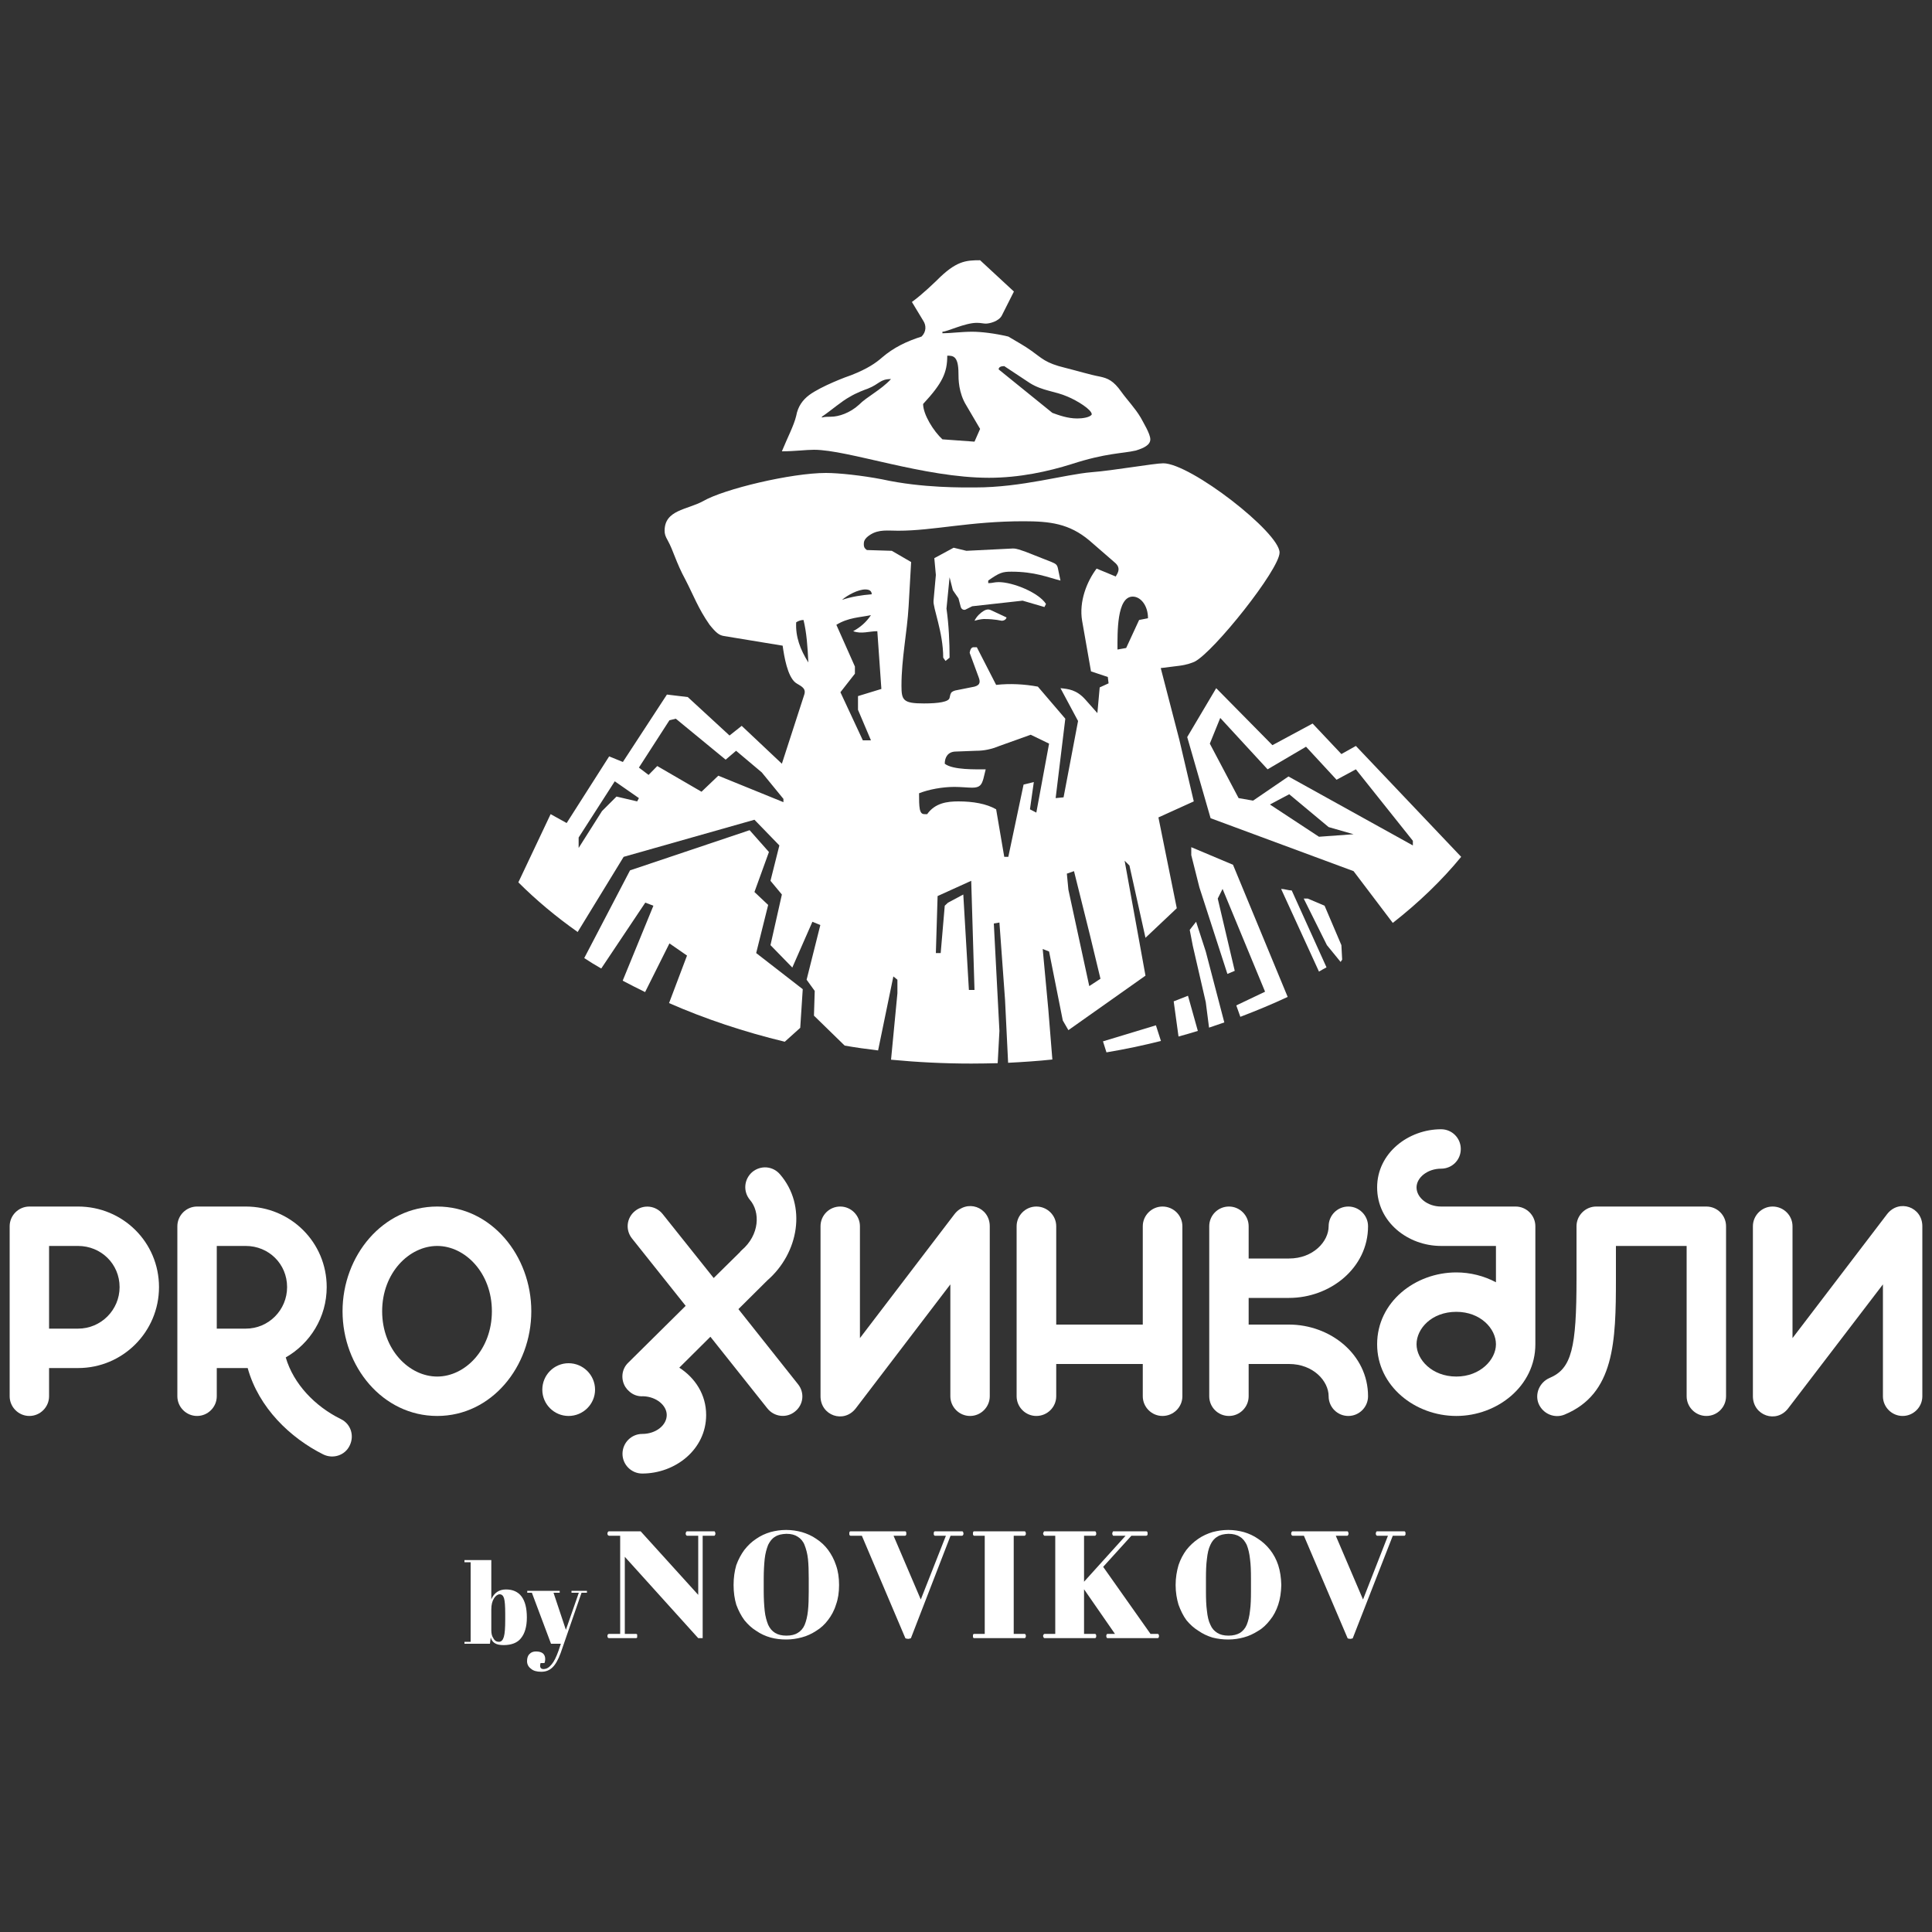 <?xml version="1.0" encoding="UTF-8" standalone="no"?>
<!-- Creator: CorelDRAW -->

<svg
   xml:space="preserve"
   width="100px"
   height="100px"
   version="1.1"
   style="shape-rendering:geometricPrecision; text-rendering:geometricPrecision; image-rendering:optimizeQuality; fill-rule:evenodd; clip-rule:evenodd"
   viewBox="0 0 100 100"
   id="svg23"
   sodipodi:docname="proхинкали.svg"
   inkscape:version="1.4 (86a8ad7, 2024-10-11)"
   xmlns:inkscape="http://www.inkscape.org/namespaces/inkscape"
   xmlns:sodipodi="http://sodipodi.sourceforge.net/DTD/sodipodi-0.dtd"
   xmlns="http://www.w3.org/2000/svg"
   xmlns:svg="http://www.w3.org/2000/svg"><rect x="0" y="0" width="100" height="100" fill="#333333" stroke="none"/><sodipodi:namedview
   id="namedview23"
   pagecolor="#ffffff"
   bordercolor="#000000"
   borderopacity="0.25"
   inkscape:showpageshadow="2"
   inkscape:pageopacity="0.0"
   inkscape:pagecheckerboard="0"
   inkscape:deskcolor="#d1d1d1"
   inkscape:zoom="8.07"
   inkscape:cx="50"
   inkscape:cy="50"
   inkscape:window-width="1920"
   inkscape:window-height="1009"
   inkscape:window-x="-8"
   inkscape:window-y="-8"
   inkscape:window-maximized="1"
   inkscape:current-layer="_1955318526592" />
 <defs
   id="defs1">
  <style
   type="text/css"
   id="style1">
   <![CDATA[
    .fil0 {fill:black}
   ]]>
  </style>
 </defs>
 <g
   id="Слой_x0020_1"
   inkscape:label="Слой 1">
  <g
   id="_1955318526592">
   <path
   class="fil0"
   d="M27.53 82.44l0.99 2.64 0.51 0 -0.12 0.36c-0.12,0.33 -0.23,0.56 -0.36,0.71 -0.13,0.16 -0.26,0.24 -0.42,0.24 -0.08,0 -0.14,-0.03 -0.16,-0.09 -0.02,-0.05 -0.02,-0.12 0.01,-0.22l0.2 0c0.03,-0.07 0.04,-0.15 0.04,-0.2 0,-0.27 -0.16,-0.4 -0.48,-0.4 -0.14,0 -0.25,0.04 -0.33,0.13 -0.09,0.08 -0.13,0.21 -0.13,0.37 0,0.15 0.06,0.29 0.2,0.39 0.12,0.11 0.3,0.16 0.53,0.16 0.24,0 0.42,-0.07 0.58,-0.22 0.16,-0.15 0.3,-0.4 0.43,-0.75l1.08 -3.12 0.28 0 0 -0.1 -0.8 0 0 0.1 0.38 0 -0.67 1.92 -0.64 -1.92 0.32 0 0 -0.1 -1.68 0 0 0.1 0.24 0zm-3.49 -1.69l0 0.11 0.32 0 0 4.12 -0.32 0 0 0.1 1.32 0 0.04 -0.33c0.03,0.13 0.11,0.24 0.21,0.3 0.11,0.07 0.26,0.1 0.46,0.1 0.4,0 0.71,-0.12 0.89,-0.35 0.2,-0.24 0.31,-0.6 0.31,-1.08 0,-0.96 -0.37,-1.45 -1.08,-1.45 -0.36,0 -0.61,0.17 -0.76,0.51l0 -2.03 -1.39 0zm2.05 1.98c0.04,0.14 0.06,0.4 0.06,0.8l0 0.29c0,0.44 -0.02,0.73 -0.07,0.9 -0.05,0.17 -0.13,0.26 -0.26,0.26 -0.12,0 -0.22,-0.06 -0.28,-0.18 -0.08,-0.11 -0.11,-0.25 -0.11,-0.42l0 -1.08c0,-0.24 0.05,-0.43 0.14,-0.57 0.08,-0.13 0.19,-0.21 0.29,-0.21 0.12,0 0.19,0.08 0.23,0.21zm37.49 1.93c-0.23,0 -0.43,-0.05 -0.57,-0.14 -0.16,-0.1 -0.28,-0.23 -0.36,-0.42 -0.1,-0.2 -0.15,-0.44 -0.18,-0.73 -0.04,-0.28 -0.05,-0.62 -0.05,-1l0 -0.66c0,-0.39 0.01,-0.73 0.05,-1.02 0.03,-0.28 0.08,-0.53 0.18,-0.73 0.08,-0.18 0.2,-0.33 0.36,-0.42 0.14,-0.1 0.34,-0.14 0.57,-0.15l0.01 0c0.23,0 0.43,0.05 0.58,0.15 0.16,0.09 0.27,0.24 0.36,0.42 0.08,0.2 0.14,0.45 0.17,0.73 0.04,0.29 0.05,0.63 0.05,1.02l0 0.66c0,0.38 -0.01,0.72 -0.05,1 -0.03,0.29 -0.09,0.53 -0.17,0.73 -0.08,0.19 -0.2,0.32 -0.35,0.42 -0.16,0.09 -0.35,0.14 -0.59,0.14l-0.01 0zm-0.01 -5.47c-0.28,0 -0.54,0.04 -0.81,0.11 -0.26,0.08 -0.51,0.19 -0.74,0.35 -0.22,0.15 -0.43,0.34 -0.61,0.57 -0.17,0.23 -0.31,0.49 -0.41,0.79 -0.09,0.31 -0.15,0.65 -0.15,1.03 0,0.38 0.06,0.72 0.15,1.02 0.11,0.3 0.24,0.57 0.41,0.8 0.18,0.22 0.39,0.41 0.62,0.55 0.23,0.16 0.47,0.27 0.73,0.35 0.28,0.07 0.54,0.1 0.81,0.1l0.01 0c0.27,0 0.55,-0.04 0.8,-0.11 0.27,-0.07 0.51,-0.19 0.75,-0.34 0.24,-0.14 0.43,-0.33 0.61,-0.56 0.18,-0.22 0.32,-0.49 0.42,-0.79 0.1,-0.3 0.15,-0.64 0.16,-1.02 -0.01,-0.38 -0.06,-0.72 -0.16,-1.03 -0.1,-0.3 -0.24,-0.56 -0.42,-0.79 -0.18,-0.23 -0.39,-0.42 -0.62,-0.57 -0.23,-0.16 -0.47,-0.27 -0.74,-0.35 -0.26,-0.07 -0.53,-0.11 -0.8,-0.11l-0.01 0zm6.18 5.6c0.01,0.01 0.02,0.02 0.03,0.02 0.02,0.01 0.04,0.01 0.06,0.01 0.03,0 0.04,0.01 0.05,0.01 0.01,0 0.02,-0.01 0.04,-0.01 0.02,0 0.04,-0.01 0.06,-0.01 0.02,-0.01 0.03,-0.01 0.03,-0.02l2.07 -5.3 0.6 0c0.02,0 0.03,-0.02 0.05,-0.04 0.01,-0.01 0.01,-0.04 0.01,-0.07 0,-0.03 0,-0.06 -0.01,-0.08 -0.02,-0.03 -0.03,-0.04 -0.05,-0.04l-1.41 0c-0.02,0 -0.04,0.01 -0.05,0.04 -0.01,0.02 -0.02,0.05 -0.02,0.08 0,0.03 0.01,0.06 0.02,0.07 0.01,0.02 0.03,0.04 0.05,0.04l0.56 0 -1.29 3.3 -1.41 -3.3 0.59 0c0.03,0 0.04,-0.02 0.05,-0.04 0.01,-0.01 0.02,-0.04 0.02,-0.07 0,-0.03 -0.01,-0.06 -0.02,-0.08 -0.01,-0.03 -0.02,-0.04 -0.05,-0.04l-2.82 0c-0.03,0 -0.04,0.01 -0.06,0.04 -0.01,0.02 -0.02,0.05 -0.02,0.08 0,0.03 0.01,0.06 0.02,0.07 0.02,0.02 0.03,0.04 0.06,0.04l0.58 0 2.26 5.3zm-29.05 -0.13c-0.24,0 -0.43,-0.05 -0.58,-0.14 -0.16,-0.1 -0.27,-0.23 -0.36,-0.42 -0.08,-0.2 -0.15,-0.44 -0.18,-0.73 -0.03,-0.28 -0.05,-0.62 -0.05,-1l0 -0.66c0,-0.39 0.02,-0.73 0.05,-1.02 0.03,-0.28 0.1,-0.53 0.18,-0.73 0.09,-0.18 0.2,-0.33 0.36,-0.42 0.15,-0.1 0.34,-0.14 0.58,-0.15l0.01 0c0.24,0 0.43,0.05 0.58,0.15 0.15,0.09 0.28,0.24 0.35,0.42 0.08,0.2 0.15,0.45 0.18,0.73 0.03,0.29 0.04,0.63 0.04,1.02l0 0.66c0,0.38 -0.01,0.72 -0.04,1 -0.03,0.29 -0.09,0.53 -0.17,0.73 -0.08,0.19 -0.2,0.32 -0.36,0.42 -0.14,0.09 -0.34,0.14 -0.58,0.14l-0.01 0zm-0.02 -5.47c-0.27,0 -0.54,0.04 -0.8,0.11 -0.27,0.08 -0.51,0.19 -0.74,0.35 -0.23,0.15 -0.43,0.34 -0.61,0.57 -0.17,0.23 -0.31,0.49 -0.42,0.79 -0.09,0.31 -0.14,0.65 -0.14,1.03 0,0.38 0.05,0.72 0.14,1.02 0.11,0.3 0.25,0.57 0.42,0.8 0.18,0.22 0.38,0.41 0.61,0.55 0.23,0.16 0.47,0.27 0.75,0.35 0.26,0.07 0.52,0.1 0.81,0.1 0.27,0 0.54,-0.04 0.8,-0.11 0.27,-0.07 0.52,-0.19 0.75,-0.34 0.23,-0.14 0.44,-0.33 0.61,-0.56 0.17,-0.22 0.32,-0.49 0.41,-0.79 0.11,-0.3 0.16,-0.64 0.16,-1.02 0,-0.38 -0.05,-0.72 -0.16,-1.03 -0.1,-0.3 -0.24,-0.56 -0.41,-0.79 -0.17,-0.23 -0.38,-0.42 -0.61,-0.57 -0.23,-0.16 -0.48,-0.27 -0.75,-0.35 -0.26,-0.07 -0.53,-0.11 -0.8,-0.11l-0.02 0zm6.18 5.6c0.01,0.01 0.02,0.02 0.04,0.02 0.03,0.01 0.04,0.01 0.06,0.01 0.02,0 0.04,0.01 0.05,0.01 0,0 0.02,-0.01 0.04,-0.01 0.02,0 0.04,-0.01 0.05,-0.01 0.03,-0.01 0.04,-0.01 0.05,-0.02l2.05 -5.3 0.6 0c0.02,0 0.04,-0.02 0.05,-0.04 0.01,-0.01 0.02,-0.04 0.02,-0.07 0,-0.03 -0.01,-0.06 -0.02,-0.08 -0.01,-0.03 -0.03,-0.04 -0.05,-0.04l-1.41 0c-0.02,0 -0.03,0.01 -0.05,0.04 -0.01,0.02 -0.01,0.05 -0.01,0.08 0,0.03 0,0.06 0.01,0.07 0.02,0.02 0.03,0.04 0.05,0.04l0.57 0 -1.3 3.3 -1.41 -3.3 0.6 0c0.02,0 0.04,-0.02 0.05,-0.04 0.01,-0.01 0.01,-0.04 0.01,-0.07 0,-0.03 0,-0.06 -0.01,-0.08 -0.01,-0.03 -0.03,-0.04 -0.05,-0.04l-2.83 0c-0.02,0 -0.04,0.01 -0.05,0.04 -0.01,0.02 -0.01,0.05 -0.01,0.08 0,0.03 0,0.06 0.01,0.07 0.01,0.02 0.03,0.04 0.05,0.04l0.59 0 2.25 5.3zm6.17 -5.3c0.02,0 0.04,-0.02 0.05,-0.04 0.01,-0.01 0.02,-0.04 0.02,-0.07 0,-0.03 -0.01,-0.06 -0.02,-0.08 -0.01,-0.03 -0.03,-0.04 -0.05,-0.04l-2.61 0c-0.02,0 -0.04,0.01 -0.05,0.04 -0.01,0.02 -0.01,0.05 -0.01,0.08 0,0.03 0,0.06 0.01,0.07 0.01,0.02 0.03,0.04 0.05,0.04l0.55 0 0 5.08 -0.55 0c-0.02,0 -0.04,0.01 -0.05,0.03 -0.01,0.02 -0.01,0.04 -0.01,0.08 0,0.03 0,0.06 0.01,0.08 0.01,0.02 0.03,0.03 0.05,0.03l2.61 0c0.02,0 0.04,-0.01 0.05,-0.03 0.01,-0.02 0.02,-0.05 0.02,-0.08 0,-0.04 -0.01,-0.06 -0.02,-0.08 -0.01,-0.02 -0.03,-0.03 -0.05,-0.03l-0.56 0 0 -5.08 0.56 0zm4.3 5.08c-0.03,0 -0.04,0.01 -0.05,0.03 -0.01,0.02 -0.02,0.04 -0.02,0.08 0,0.03 0.01,0.06 0.02,0.08 0.01,0.02 0.02,0.03 0.05,0.03l2.59 0c0.02,0 0.04,-0.01 0.05,-0.03 0.01,-0.02 0.02,-0.05 0.02,-0.08 0,-0.04 -0.01,-0.06 -0.02,-0.08 -0.01,-0.02 -0.03,-0.03 -0.05,-0.03l-0.37 0 -2.45 -3.47 1.46 -1.61 0.77 0c0.02,0 0.05,-0.02 0.06,-0.04 0.01,-0.01 0.01,-0.04 0.01,-0.07 0,-0.03 0,-0.06 -0.01,-0.08 -0.01,-0.03 -0.04,-0.04 -0.06,-0.04l-1.7 0c-0.02,0 -0.03,0.01 -0.04,0.04 -0.01,0.02 -0.02,0.05 -0.02,0.08 0,0.03 0.01,0.06 0.02,0.07 0.01,0.02 0.02,0.04 0.04,0.04l0.63 0 -2.15 2.38 0 -2.38 0.57 0c0.02,0 0.03,-0.02 0.04,-0.04 0.02,-0.01 0.02,-0.04 0.02,-0.07 0,-0.03 0,-0.06 -0.02,-0.08 -0.01,-0.03 -0.02,-0.04 -0.04,-0.04l-2.61 0c-0.03,0 -0.04,0.01 -0.05,0.04 -0.01,0.02 -0.03,0.05 -0.03,0.08 0,0.03 0.02,0.06 0.03,0.07 0.01,0.02 0.02,0.04 0.05,0.04l0.55 0 0 5.08 -0.55 0c-0.03,0 -0.04,0.01 -0.05,0.03 -0.01,0.02 -0.03,0.04 -0.03,0.08 0,0.03 0.02,0.06 0.03,0.08 0.01,0.02 0.02,0.03 0.05,0.03l2.61 0c0.02,0 0.03,-0.01 0.04,-0.03 0.02,-0.02 0.02,-0.05 0.02,-0.08 0,-0.04 0,-0.06 -0.02,-0.08 -0.01,-0.02 -0.02,-0.03 -0.04,-0.03l-0.57 0 0 -2.31 1.6 2.31 -0.38 0zm-20.36 -5.08c0.02,0 0.03,-0.02 0.04,-0.04 0.01,-0.01 0.02,-0.04 0.02,-0.07 0,-0.03 -0.01,-0.06 -0.02,-0.08 -0.01,-0.03 -0.02,-0.04 -0.04,-0.04l-1.4 0c-0.03,0 -0.05,0.02 -0.06,0.04 -0.01,0.03 -0.02,0.05 -0.02,0.08 0,0.03 0.01,0.06 0.02,0.07 0.01,0.02 0.03,0.04 0.06,0.04l0.57 0 0 3.06 -2.98 -3.29 -1.64 0c-0.02,0 -0.04,0.01 -0.06,0.04 -0.01,0.02 -0.02,0.05 -0.02,0.08 0,0.03 0.01,0.06 0.02,0.07 0.02,0.02 0.04,0.04 0.06,0.04l0.58 0 0 5.08 -0.58 0c-0.02,0 -0.04,0.01 -0.06,0.03 -0.01,0.02 -0.02,0.04 -0.02,0.08 0,0.03 0.01,0.06 0.02,0.08 0.02,0.02 0.04,0.03 0.06,0.03l1.4 0c0.02,0 0.04,-0.01 0.06,-0.03 0,-0.02 0,-0.05 0,-0.08 0,-0.04 0,-0.06 0,-0.08 -0.02,-0.02 -0.04,-0.03 -0.06,-0.03l-0.58 0 0 -3.99 3.8 4.21 0.23 0 0 -5.3 0.6 0z"
   id="path1"
   style="fill:#ffffff;fill-opacity:1" />
   <path
   class="fil0"
   d="M29.43 70.56c-0.75,0 -1.36,0.61 -1.36,1.37 0,0.75 0.61,1.36 1.36,1.36 0.75,0 1.37,-0.61 1.37,-1.36 0,-0.76 -0.62,-1.37 -1.37,-1.37z"
   id="path2"
   style="fill:#ffffff;fill-opacity:1" />
   <path
   class="fil0"
   d="M22.63 62.45c-2.82,0 -4.9,2.55 -4.9,5.42 0,2.87 2.08,5.42 4.9,5.42 2.81,0 4.87,-2.55 4.87,-5.42 0,-2.87 -2.06,-5.42 -4.87,-5.42zm0 8.8c-1.45,0 -2.85,-1.39 -2.85,-3.38 0,-1.99 1.4,-3.38 2.85,-3.38 1.44,0 2.83,1.39 2.83,3.38 0,1.99 -1.39,3.38 -2.83,3.38z"
   id="path3"
   style="fill:#ffffff;fill-opacity:1" />
   <path
   class="fil0"
   d="M4.04 62.45l-2.52 0c-0.56,0 -1.02,0.46 -1.02,1.02l0 8.8c0,0.56 0.46,1.02 1.02,1.02 0.56,0 1.02,-0.46 1.02,-1.02l0 -1.46 1.5 0c2.32,0 4.19,-1.88 4.19,-4.19 0,-2.32 -1.87,-4.17 -4.19,-4.17zm0 6.32l-1.5 0 0 -4.28 1.5 0c1.19,0 2.15,0.93 2.15,2.13 0,1.18 -0.96,2.15 -2.15,2.15z"
   id="path4"
   style="fill:#ffffff;fill-opacity:1" />
   <path
   class="fil0"
   d="M17.64 73.45c-1.34,-0.66 -2.45,-1.82 -2.85,-3.19 1.26,-0.72 2.12,-2.08 2.12,-3.64 0,-2.32 -1.87,-4.17 -4.19,-4.17l-2.52 0c-0.56,0 -1.02,0.46 -1.02,1.02l0 8.8c0,0.56 0.46,1.02 1.02,1.02 0.56,0 1.02,-0.46 1.02,-1.02l0 -1.46 1.5 0c0.03,0 0.07,0 0.1,0 0.57,2.06 2.21,3.62 3.91,4.47 0.51,0.25 1.13,0.05 1.37,-0.46 0.25,-0.51 0.06,-1.12 -0.46,-1.37zm-6.42 -8.96l1.5 0c1.19,0 2.14,0.93 2.14,2.13 0,1.18 -0.95,2.15 -2.14,2.15l-1.5 0 0 -4.28z"
   id="path5"
   style="fill:#ffffff;fill-opacity:1" />
   <path
   class="fil0"
   d="M97.67 62.85l-4.89 6.41 0 -5.79c0,-0.56 -0.46,-1.02 -1.03,-1.02 -0.56,0 -1.02,0.46 -1.02,1.02l0 8.8c0,1 1.22,1.43 1.83,0.62l4.9 -6.41 0 5.79c0,0.56 0.46,1.02 1.02,1.02 0.56,0 1.02,-0.46 1.02,-1.02l0 -8.8c0,-1 -1.21,-1.43 -1.83,-0.62z"
   id="path6"
   style="fill:#ffffff;fill-opacity:1" />
   <path
   class="fil0"
   d="M38.22 67.76l1.5 -1.49c0,0 0,0 0,0 1.62,-1.41 2.06,-3.86 0.65,-5.49 -0.37,-0.43 -1,-0.48 -1.44,-0.11 -0.42,0.37 -0.48,1 -0.11,1.44 0.53,0.62 0.51,1.8 -0.44,2.61 -0.03,0.03 -0.06,0.05 -0.08,0.09l-1.36 1.34 -2.64 -3.31c-0.35,-0.44 -0.99,-0.52 -1.43,-0.16 -0.44,0.35 -0.51,0.98 -0.16,1.42l2.78 3.49 -2.97 2.94c-0.36,0.34 -0.4,0.89 -0.13,1.29 0.01,0 0.01,0.01 0.02,0.02 0.01,0.02 0.03,0.04 0.04,0.06 0.02,0.02 0.05,0.05 0.07,0.07 0.21,0.22 0.49,0.32 0.77,0.3 0.68,0.02 1.22,0.47 1.22,0.97 0,0.53 -0.56,0.98 -1.27,0.98 -0.56,0 -1.02,0.46 -1.02,1.03 0,0.56 0.46,1.02 1.02,1.02 1.71,0 3.31,-1.24 3.31,-3.03 0,-1.06 -0.57,-1.92 -1.39,-2.45l1.61 -1.6 2.95 3.71c0.35,0.44 0.99,0.52 1.43,0.16 0.44,-0.35 0.51,-0.98 0.15,-1.42l-3.08 -3.88z"
   id="path7"
   style="fill:#ffffff;fill-opacity:1" />
   <path
   class="fil0"
   d="M78.45 62.45l-3.86 0c-0.7,0 -1.27,-0.46 -1.27,-0.99 0,-0.51 0.57,-0.97 1.27,-0.97 0.57,0 1.02,-0.45 1.02,-1.02 0,-0.56 -0.45,-1.02 -1.02,-1.02 -1.69,0 -3.31,1.23 -3.31,3.01 0,1.8 1.6,3.03 3.31,3.03l2.84 0 0 1.88c-0.62,-0.33 -1.33,-0.51 -2.05,-0.51 -2.13,0 -4.1,1.53 -4.1,3.72 0,2.16 1.96,3.71 4.1,3.71 2.12,0 4.09,-1.55 4.09,-3.71l0 -6.11c0,-0.56 -0.46,-1.02 -1.02,-1.02zm-3.07 8.8c-1.26,0 -2.06,-0.88 -2.06,-1.67 0,-0.81 0.78,-1.68 2.06,-1.68 1.25,0 2.05,0.87 2.05,1.68 0,0.79 -0.81,1.67 -2.05,1.67z"
   id="path8"
   style="fill:#ffffff;fill-opacity:1" />
   <path
   class="fil0"
   d="M88.32 62.45l-5.7 0c-0.56,0 -1.02,0.46 -1.02,1.02l0 2.71c0,3.59 -0.25,4.66 -1.39,5.14 -0.53,0.23 -0.78,0.83 -0.57,1.34 0.23,0.53 0.83,0.77 1.34,0.56 2.59,-1.07 2.66,-3.78 2.66,-7.04l0 -1.69 3.66 0 0 7.78c0,0.56 0.46,1.02 1.02,1.02 0.57,0 1.02,-0.46 1.02,-1.02l0 -8.8c0,-0.56 -0.45,-1.02 -1.02,-1.02z"
   id="path9"
   style="fill:#ffffff;fill-opacity:1" />
   <path
   class="fil0"
   d="M66.72 67.18c2.13,0 4.09,-1.55 4.09,-3.71 0,-0.56 -0.46,-1.02 -1.02,-1.02 -0.57,0 -1.02,0.46 -1.02,1.02 0,0.79 -0.8,1.67 -2.05,1.67l-2.09 0 0 -1.67c0,-0.56 -0.46,-1.02 -1.02,-1.02 -0.57,0 -1.02,0.46 -1.02,1.02l0 8.8c0,0.56 0.45,1.02 1.02,1.02 0.56,0 1.02,-0.46 1.02,-1.02l0 -1.67 2.09 0c1.25,0 2.05,0.88 2.05,1.67 0,0.56 0.45,1.02 1.02,1.02 0.56,0 1.02,-0.46 1.02,-1.02 0,-2.17 -1.96,-3.71 -4.09,-3.71l-2.09 0 0 -1.38 2.09 0z"
   id="path10"
   style="fill:#ffffff;fill-opacity:1" />
   <path
   class="fil0"
   d="M60.17 62.45c-0.56,0 -1.02,0.46 -1.02,1.02l0 5.09 -4.48 0 0 -5.09c0,-0.56 -0.46,-1.02 -1.03,-1.02 -0.56,0 -1.02,0.46 -1.02,1.02l0 8.8c0,0.56 0.46,1.02 1.02,1.02 0.57,0 1.03,-0.46 1.03,-1.02l0 -1.67 4.48 0 0 1.67c0,0.56 0.46,1.02 1.02,1.02 0.57,0 1.03,-0.46 1.03,-1.02l0 -8.8c0,-0.56 -0.46,-1.02 -1.03,-1.02z"
   id="path11"
   style="fill:#ffffff;fill-opacity:1" />
   <path
   class="fil0"
   d="M49.4 62.85l-4.89 6.41 0 -5.79c0,-0.56 -0.46,-1.02 -1.02,-1.02 -0.57,0 -1.02,0.46 -1.02,1.02l0 8.8c0,1 1.21,1.43 1.83,0.62l4.89 -6.41 0 5.79c0,0.56 0.46,1.02 1.02,1.02 0.56,0 1.02,-0.46 1.02,-1.02l0 -8.8c0,-1 -1.21,-1.43 -1.83,-0.62z"
   id="path12"
   style="fill:#ffffff;fill-opacity:1" />
   <path
   class="fil0"
   d="M42.54 21.57c0.54,-0.37 1,-0.79 1.46,-1.04 0.33,-0.2 0.79,-0.37 0.91,-0.41 0.63,-0.25 0.63,-0.5 1.21,-0.5 -0.54,0.58 -1.25,0.91 -1.66,1.33 -0.46,0.42 -1.04,0.62 -1.46,0.62 -0.17,0 -0.29,0 -0.46,0.04l0 -0.04zm6.49 -3.16c0.29,0 0.58,0 0.58,0.92 0,0.29 0,1 0.41,1.66l0.71 1.21 -0.29 0.66 -1.66 -0.12c-0.46,-0.42 -1,-1.29 -1,-1.83 1,-1.08 1.25,-1.62 1.25,-2.5zm2.95 0.54l1.33 0.88c0.66,0.41 1.29,0.41 1.95,0.7 0.5,0.21 1.25,0.67 1.25,0.92 -0.09,0.16 -0.5,0.21 -0.75,0.21 -0.5,0 -0.96,-0.17 -1.29,-0.29l-2.78 -2.25c0,-0.12 0.12,-0.17 0.29,-0.17zm-0.79 5.78c1.58,0 3.07,-0.33 4.28,-0.71 1.79,-0.58 2.62,-0.54 3.32,-0.7 0.42,-0.13 0.75,-0.29 0.75,-0.58 0,-0.29 -0.37,-0.88 -0.5,-1.13 -0.29,-0.49 -0.7,-0.91 -1,-1.33 -0.41,-0.58 -0.7,-0.7 -1.12,-0.79 -0.45,-0.08 -1.29,-0.33 -1.78,-0.45 -1.04,-0.25 -1.21,-0.5 -1.75,-0.88 -0.33,-0.24 -0.71,-0.45 -1.2,-0.74 -0.71,-0.17 -1.42,-0.25 -1.87,-0.25 -0.55,0 -1.13,0.08 -1.54,0.08l0 -0.08c0.25,0 1.16,-0.46 1.78,-0.46 0.21,0 0.34,0.04 0.46,0.04 0.21,0 0.67,-0.12 0.83,-0.41l0.63 -1.25 -1.75 -1.62c-0.75,0 -1.25,0.04 -2.24,1.04 -0.09,0.08 -0.71,0.7 -1.29,1.12l0.58 0.96c0.17,0.25 0.17,0.58 -0.08,0.83 -0.79,0.25 -1.46,0.58 -2.04,1.08 -0.33,0.29 -0.75,0.58 -1.58,0.91 -0.25,0.08 -1.58,0.58 -2.2,1.04 -0.33,0.25 -0.58,0.58 -0.67,1.08 -0.12,0.5 -0.45,1.12 -0.74,1.83 0.66,0 1.24,-0.08 1.66,-0.08 1.78,0 5.69,1.45 9.06,1.45z"
   id="path13"
   style="fill:#ffffff;fill-opacity:1" />
   <path
   class="fil0"
   d="M50.9 31.63c-0.13,0.08 -0.34,0.25 -0.46,0.5 0.29,-0.09 0.5,-0.09 0.5,-0.09 0.58,0 0.87,0.09 0.91,0.09 0.09,0 0.21,-0.04 0.25,-0.17l-0.79 -0.37c-0.08,-0.04 -0.21,-0.09 -0.41,0.04z"
   id="path14"
   style="fill:#ffffff;fill-opacity:1" />
   <polygon
   class="fil0"
   points="68.56,46.88 67.69,46.51 67.48,46.51 68.68,48.92 69.39,49.79 69.47,49.67 69.43,48.92 "
   id="polygon14"
   style="fill:#ffffff;fill-opacity:1" />
   <path
   class="fil0"
   d="M54.43 29.09l-1.37 -0.54c-0.25,-0.08 -0.42,-0.16 -0.63,-0.16l-2.41 0.12 -0.66 -0.16 -1 0.54 0.08 0.87 -0.12 1.33c-0.04,0.37 0.5,1.62 0.5,2.95l0.12 0.17 0.21 -0.17c0,-0.79 -0.04,-1.7 -0.16,-2.54l0.16 -1.62 0.17 0.67 0.29 0.42 0.12 0.45c0.04,0.13 0.17,0.17 0.25,0.13l0.34 -0.17 2.61 -0.29 1.13 0.33 0.08 -0.16c-0.38,-0.59 -1.71,-1.13 -2.45,-1.13 -0.21,0 -0.34,0.05 -0.46,0.05l-0.08 0 0 -0.13c0.58,-0.41 0.74,-0.46 1.2,-0.46 1.21,0 1.87,0.29 2.54,0.46l-0.13 -0.62c-0.04,-0.21 -0.12,-0.25 -0.33,-0.34z"
   id="path15"
   style="fill:#ffffff;fill-opacity:1" />
   <path
   class="fil0"
   d="M66.31 46.01l1.96 4.28c0.13,-0.08 0.26,-0.15 0.39,-0.22l-1.8 -3.98c-0.17,0 -0.38,-0.08 -0.55,-0.08z"
   id="path16"
   style="fill:#ffffff;fill-opacity:1" />
   <path
   class="fil0"
   d="M73.13 43.76l-6.44 -3.57 -1.83 1.25 -0.75 -0.13 -1.49 -2.82 0.54 -1.33 2.45 2.66 1.99 -1.17 1.58 1.71 1 -0.54 2.95 3.7 0 0.24zm-4.86 -0.45l-2.54 -1.67 1 -0.53 2.04 1.7 1.29 0.37 -1.79 0.13zm7.36 1.04l-5.45 -5.74 -0.75 0.42 -1.49 -1.58 -2.08 1.12 -2.91 -2.95 -1.5 2.53 1.21 4.2 7.4 2.74 2.03 2.68c1.34,-1.05 2.53,-2.19 3.54,-3.42z"
   id="path17"
   style="fill:#ffffff;fill-opacity:1" />
   <path
   class="fil0"
   d="M41.55 51.2l-2.41 -1.87 0.62 -2.49 -0.71 -0.67 0.75 -2.07 -1 -1.13 -6.19 2.08 -2.37 4.54c0.29,0.19 0.58,0.37 0.88,0.54l2.28 -3.41 0.42 0.16 -1.59 3.88c0.38,0.2 0.77,0.4 1.16,0.59l1.26 -2.52 0.91 0.63 -0.93 2.46c1.87,0.82 3.88,1.49 5.99,2l0.8 -0.72 0.13 -2z"
   id="path18"
   style="fill:#ffffff;fill-opacity:1" />
   <path
   class="fil0"
   d="M61.66 43.85l0 0.41 0.42 1.67 1.45 4.48 0.38 -0.16 -0.88 -3.74 0.25 -0.5 2.2 5.32 -1.49 0.71 0.21 0.59c0.84,-0.32 1.66,-0.66 2.45,-1.03l-2.83 -6.84 -2.16 -0.91z"
   id="path19"
   style="fill:#ffffff;fill-opacity:1" />
   <path
   class="fil0"
   d="M53.31 41.89l0.2 -1.41 -0.53 0.13 -0.79 3.74 -0.21 0 -0.42 -2.46c-0.5,-0.29 -1.2,-0.41 -1.95,-0.41 -0.58,0 -1.21,0.08 -1.62,0.66l-0.13 0c-0.12,0 -0.2,-0.04 -0.25,-0.25 -0.04,-0.2 -0.04,-0.49 -0.04,-0.83 0.5,-0.2 1.21,-0.33 1.83,-0.33 0.33,0 0.71,0.04 0.92,0.04 0.41,0 0.49,-0.16 0.58,-0.46l0.12 -0.49c-0.5,0 -1.7,0.04 -2.12,-0.29 0,-0.34 0.17,-0.63 0.58,-0.63l1.04 -0.04c0.42,0 0.79,-0.08 1.21,-0.25l1.62 -0.58 0.95 0.46 -0.66 3.57 -0.33 -0.17zm-3.16 9.35l-0.29 -4.94 -0.79 0.42 -0.17 0.16 -0.21 2.45 -0.25 0 0.09 -2.95 1.74 -0.79 0.17 5.65 -0.29 0zm-3.49 -15.75c0,-1.41 0.29,-2.74 0.37,-4.11l0.13 -2.29 -1 -0.58 -1.29 -0.04c-0.12,-0.08 -0.16,-0.16 -0.16,-0.29 0,-0.12 0,-0.29 0.33,-0.5 0.45,-0.29 0.91,-0.21 1.45,-0.21 1.83,0 3.7,-0.49 6.49,-0.49 1.37,0 2.36,0.12 3.4,0.99l1.29 1.12c0.21,0.17 0.29,0.34 0.17,0.59l-0.09 0.16 -0.99 -0.41c-0.5,0.66 -0.92,1.7 -0.75,2.7l0.46 2.62 0.87 0.29 0.04 0.33 -0.46 0.21 -0.12 1.33 -0.63 -0.71c-0.45,-0.5 -0.87,-0.54 -1.28,-0.58l0.91 1.7 -0.75 3.95 -0.41 0.04 0.5 -4.11 -1.42 -1.66c-0.7,-0.13 -1.45,-0.17 -2.16,-0.09l-1 -1.95 -0.16 0c-0.08,0 -0.17,0.04 -0.21,0.29l0.46 1.25c0.08,0.21 0.12,0.41 -0.21,0.5l-1 0.2c-0.16,0.05 -0.21,0.09 -0.25,0.21l-0.04 0.17c-0.04,0.21 -0.58,0.29 -1.33,0.29 -1.08,0 -1.16,-0.17 -1.16,-0.92zm-3.08 -4.44c0.29,-0.25 0.83,-0.54 1.21,-0.54 0.21,0 0.33,0.08 0.33,0.25 -0.5,0.04 -1.04,0.12 -1.54,0.29zm0.83 4.98l0 0.71 0.67 1.58 -0.42 0 -1.16 -2.49 0.75 -0.96 0 -0.37 -0.96 -2.16c0.62,-0.38 1.21,-0.38 1.79,-0.5 -0.25,0.37 -0.54,0.62 -0.92,0.83 0.42,0.16 0.84,0 1.25,0l0.21 2.99 -1.21 0.37zm14.22 -5.15c0.41,0 0.79,0.46 0.79,1.12l-0.46 0.09 -0.67 1.45 -0.45 0.08c0,-0.87 -0.04,-2.74 0.79,-2.74zm-2.25 20.16l-1.08 -4.99 -0.08 -0.83 0.37 -0.13 0.83 3.33 0.54 2.24 -0.58 0.38zm-15.17 -18.83c0.13,-0.08 0.25,-0.12 0.38,-0.12 0.16,0.66 0.21,1.37 0.25,2.2 -0.42,-0.67 -0.67,-1.33 -0.63,-2.08zm-0.66 9.31l-3.37 -1.37 -0.87 0.83 -2.29 -1.33 -0.45 0.46 -0.5 -0.38 1.58 -2.45 0.33 -0.08 2.58 2.12 0.54 -0.46 1.33 1.12 1.12 1.37 0 0.17zm-7.57 -0.04l-1.07 -0.25 -0.75 0.75 -1.21 1.91 0 -0.54 1.87 -2.91 1.25 0.87 -0.09 0.17zm20.99 7.64l0.33 0.13 0.71 3.57 0.29 0.5 3.99 -2.82 -1.08 -5.95 0.25 0.25 0.83 3.74 1.62 -1.53 -0.95 -4.7 1.83 -0.83 -0.75 -3.2 -0.96 -3.7 0.96 -0.12c0.41,-0.05 0.7,-0.17 0.79,-0.21 0.99,-0.5 4.4,-4.78 4.4,-5.65 0,-1.04 -4.61,-4.62 -6.02,-4.62 -0.46,0 -2.62,0.38 -3.7,0.46 -1.42,0.12 -3.62,0.79 -6.03,0.79 -0.58,0 -2.74,0.04 -4.82,-0.42 -1.04,-0.2 -2.24,-0.33 -2.91,-0.33 -1.79,0 -5.28,0.83 -6.36,1.46 -0.83,0.45 -1.99,0.45 -1.99,1.53 0,0.17 0.04,0.29 0.16,0.5 0.3,0.54 0.42,1.12 0.92,2.04 0.41,0.79 0.66,1.49 1.25,2.33 0.33,0.41 0.49,0.54 0.74,0.58l3.04 0.5c0.08,0.58 0.25,1.58 0.66,1.91 0.21,0.16 0.58,0.25 0.46,0.62l-1.16 3.58 -2.08 -1.96 -0.63 0.5 -2.16 -1.99 -1.08 -0.13 -2.28 3.49 -0.71 -0.29 -2.2 3.45 -0.83 -0.46 -1.67 3.53c0.92,0.92 1.95,1.78 3.07,2.57l2.38 -3.89 6.77 -1.92 1.29 1.33 -0.46 1.83 0.59 0.71 -0.59 2.62 1.13 1.16 1.04 -2.37 0.41 0.17 -0.71 2.83 0.42 0.58 -0.04 1.28 1.59 1.55c0.57,0.1 1.15,0.18 1.73,0.25l0.79 -3.83 0.21 0.17 0 0.7 -0.33 3.44c1.36,0.13 2.74,0.2 4.16,0.2 0.45,0 0.91,-0.01 1.36,-0.02l0.09 -1.67 -0.29 -5.56 0.29 -0.05 0.29 3.99 0.16 3.27c0.77,-0.04 1.54,-0.09 2.29,-0.17l-0.21 -2.6 -0.29 -3.12z"
   id="path20"
   style="fill:#ffffff;fill-opacity:1" />
   <path
   class="fil0"
   d="M57.09 53.9l0.18 0.57c0.96,-0.16 1.9,-0.36 2.82,-0.59l-0.26 -0.81 -2.74 0.83z"
   id="path21"
   style="fill:#ffffff;fill-opacity:1" />
   <path
   class="fil0"
   d="M61.91 47.71l-0.33 0.42 0.16 0.83 0.67 2.91 0.17 1.32c0.27,-0.09 0.53,-0.18 0.79,-0.27l-0.96 -3.67 -0.5 -1.54z"
   id="path22"
   style="fill:#ffffff;fill-opacity:1" />
   <path
   class="fil0"
   d="M60.75 51.83l0.25 1.82c0.34,-0.09 0.67,-0.19 1,-0.29l-0.51 -1.82 -0.74 0.29z"
   id="path23"
   style="fill:#ffffff;fill-opacity:1" />
  </g>
 </g>
</svg>
